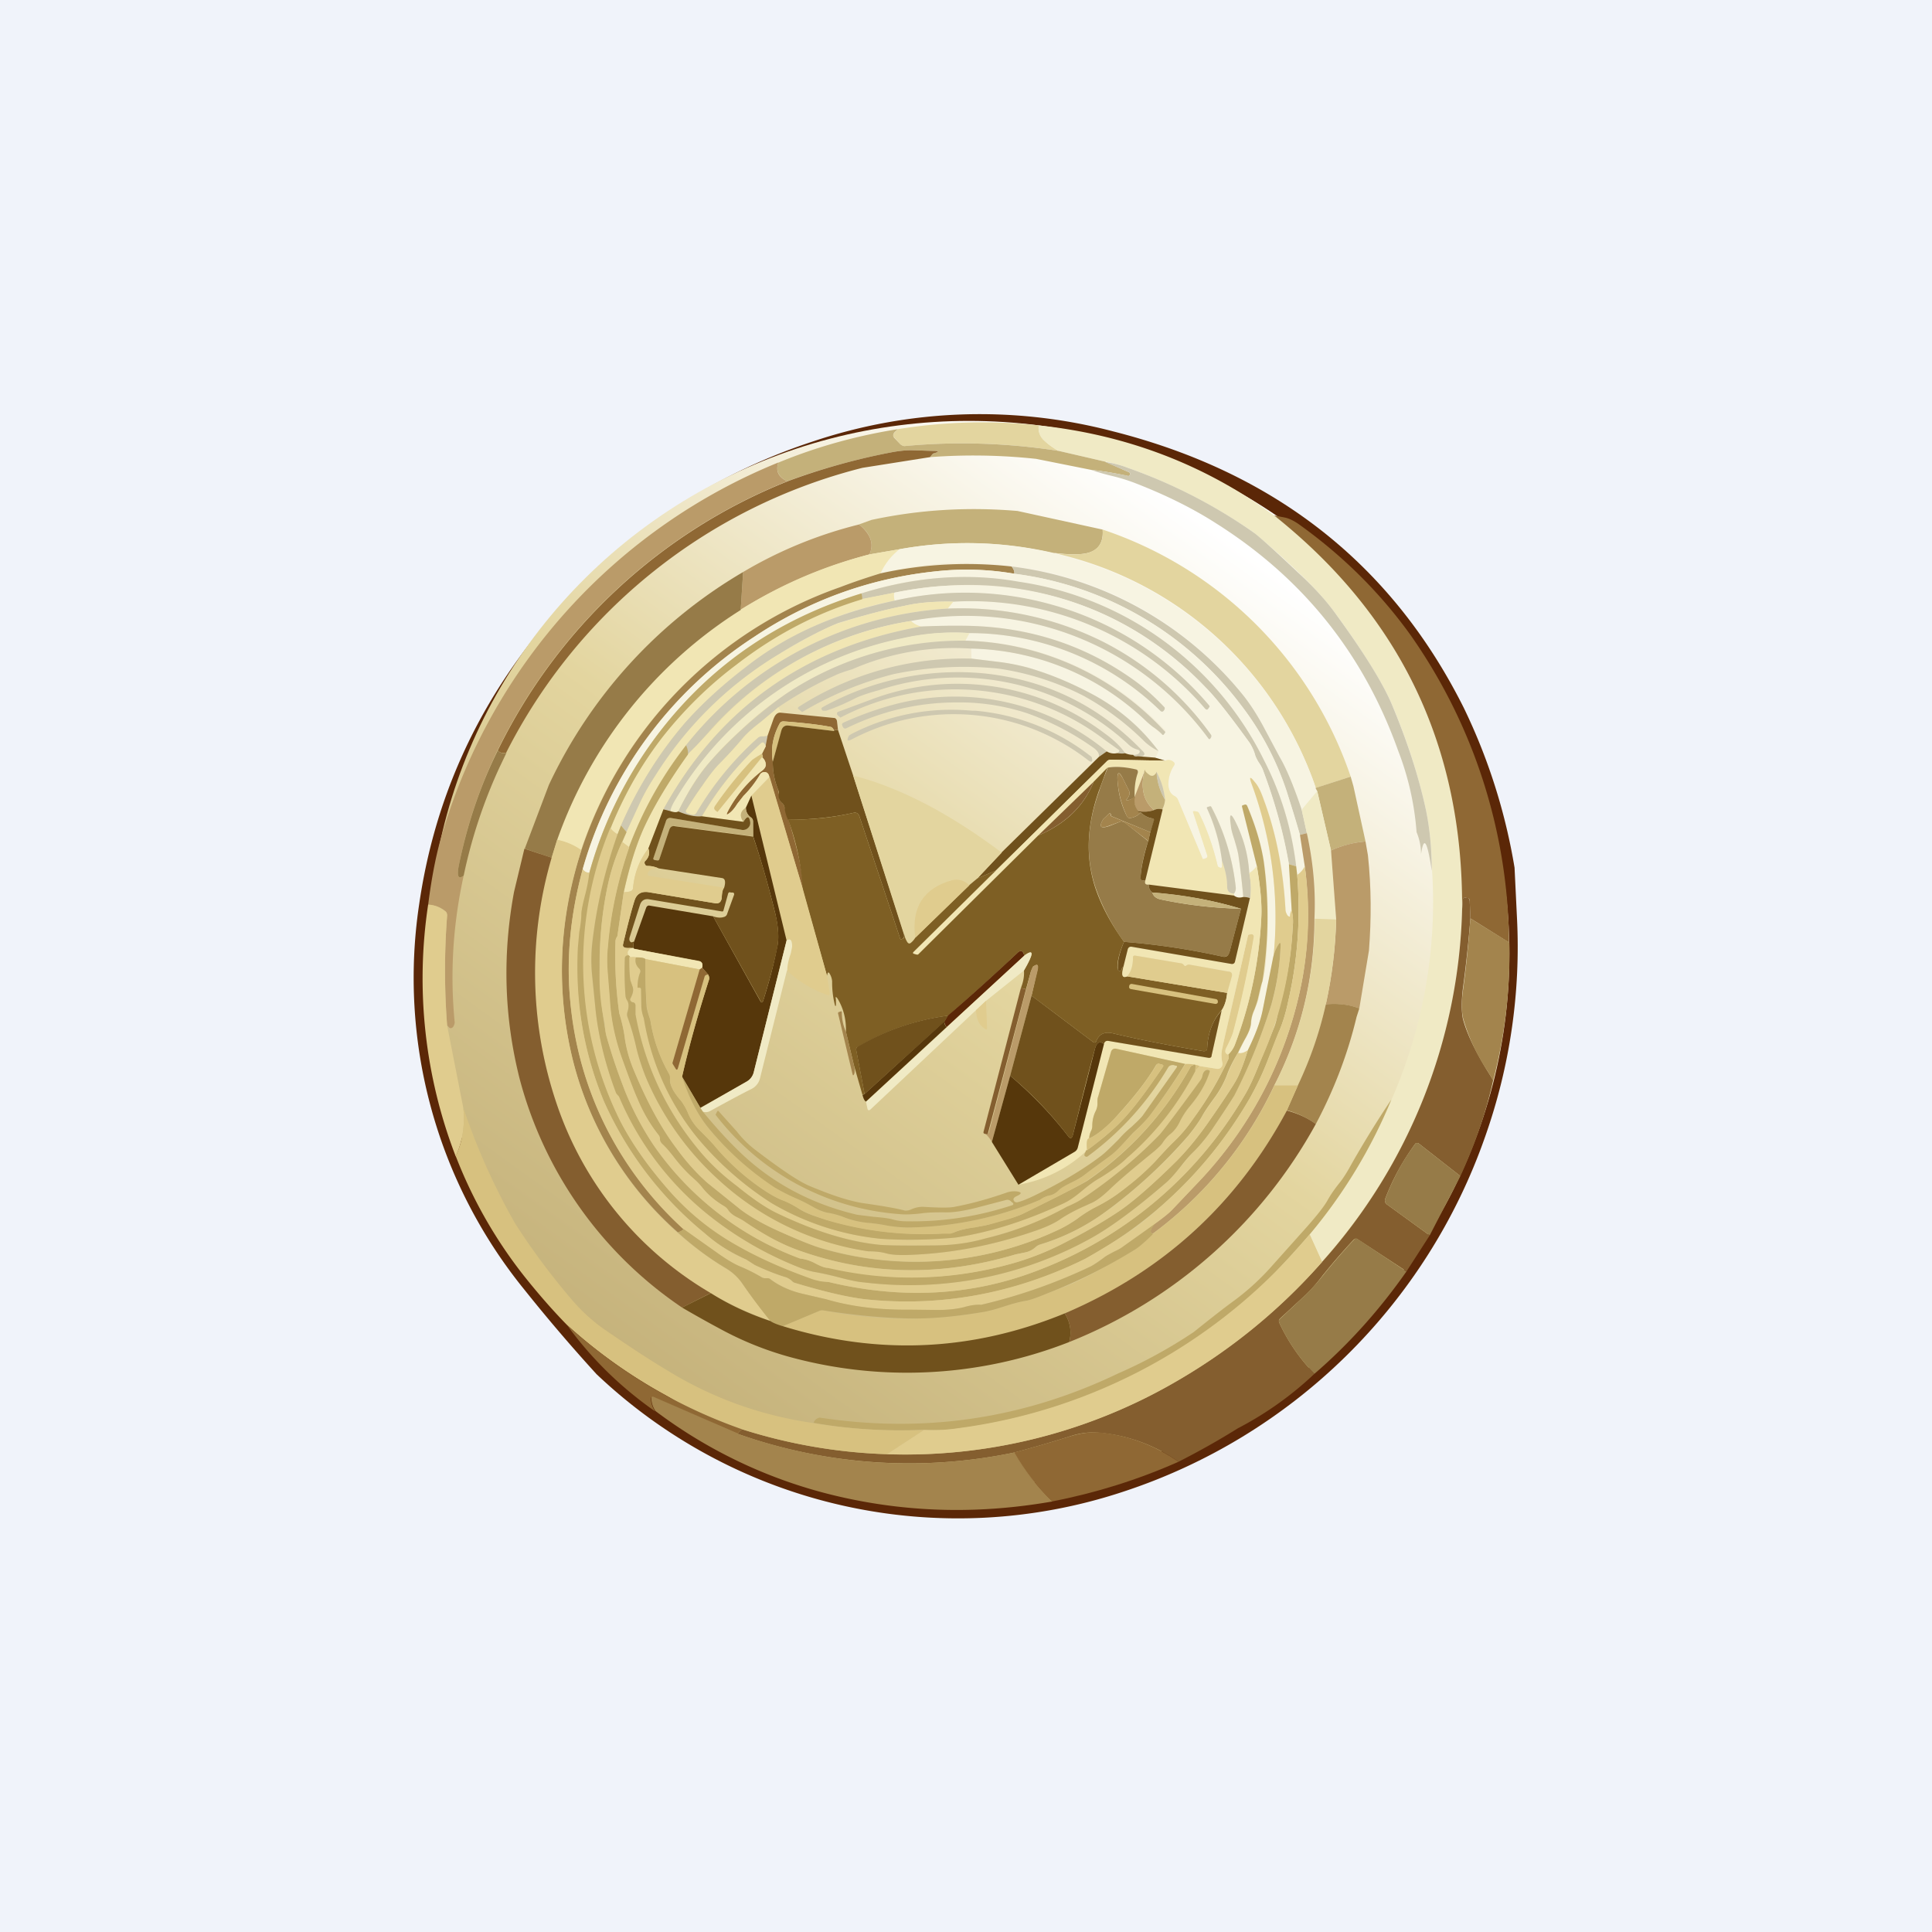 <!-- by TradingView --><svg width="56" height="56" viewBox="0 0 56 56" xmlns="http://www.w3.org/2000/svg"><path fill="#F0F3FA" d="M0 0h56v56H0z"/><path d="m43.9 25.15.07 1.45a16.5 16.5 0 0 1-.92 6.34 16.59 16.59 0 0 1-10.5 10.3 15.22 15.22 0 0 1-15.26-3.41c-.73-.8-1.43-1.62-2.1-2.46a14.33 14.33 0 0 1-3.04-11.16c.43-2.96 1.6-5.62 3.55-7.99a16.83 16.83 0 0 1 7.85-5.42 15.19 15.19 0 0 1 8.7-.3c4.71 1.19 8.1 3.86 10.18 8.02a16.96 16.96 0 0 1 1.47 4.63Z" fill="#5B2707"/><ellipse cx="28.08" cy="27.64" rx="15.67" ry="15.44" fill="url(#a)"/><path d="M30.11 12.33c-.02.15.02.28.13.4a1.8 1.8 0 0 0 .45.34c-1.49-.23-2.98-.28-4.47-.14-.04 0-.08-.02-.12-.05l-.18-.2c-.04-.03-.04-.08 0-.13l.1-.11c1.37-.22 2.73-.26 4.1-.11Z" fill="#E3D59F"/><path d="M30.11 12.33c2.54.27 4.82 1.14 6.82 2.61a13.78 13.78 0 0 1 5.45 11.42 15.9 15.9 0 0 1-4.06 10.21l-.36-.79a14.92 14.92 0 0 0 2.37-3.9 14.2 14.2 0 0 0 1.18-6.64c-.01-.65-.07-1.22-.17-1.72-.2-.95-.53-2-1-3.11-.26-.6-.79-1.47-1.59-2.57-.3-.41-.67-.83-1.11-1.24a22.51 22.51 0 0 0-1.31-1.17 15.56 15.56 0 0 0-3.64-1.87 3.85 3.85 0 0 0-.66-.18l-1.34-.31a1.8 1.8 0 0 1-.46-.33.48.48 0 0 1-.12-.41Z" fill="#F0EAC5"/><path d="m26.02 12.44-.1.1c-.04.06-.04.1 0 .15l.18.19c.04.03.08.05.12.05 1.49-.14 2.98-.09 4.47.14l1.34.31.7.31c.03.02.04.04.02.07-.01.03-.03.04-.05.04-.35-.08-.7-.14-1.07-.18l-1.6-.32a17.03 17.03 0 0 0-3.07-.05c.05-.07.09-.1.11-.11.16-.05.15-.07 0-.07l-.65-.02c-.17 0-.38.02-.63.07-1.01.2-2 .47-2.97.83-.25-.12-.34-.3-.26-.54 1.11-.46 2.27-.78 3.46-.97Z" fill="#C4B17A"/><path d="m26.96 13.25-1.96.31a15.94 15.94 0 0 0-10.33 8.26c-.1.02-.19 0-.24-.07a15.91 15.91 0 0 1 8.4-7.8 18.9 18.9 0 0 1 2.96-.83c.25-.05.46-.07.63-.07l.64.02c.16 0 .17.02.01.07-.02 0-.06.04-.11.11Z" fill="#8F6834"/><path d="M41.5 25.24c-.13-.87-.23-1.03-.31-.48 0-.23-.05-.45-.13-.64a8.18 8.18 0 0 0-.53-2.35c-1-2.81-2.76-5.01-5.28-6.6-.7-.45-1.5-.84-2.38-1.18a5.35 5.35 0 0 0-.62-.19 6.18 6.18 0 0 1-.62-.18c.37.04.72.1 1.07.17.02 0 .04 0 .05-.03.02-.03.01-.05-.02-.07l-.7-.3c.23.03.45.09.66.17 1.3.46 2.51 1.08 3.64 1.87.13.09.57.48 1.3 1.17.45.41.83.83 1.12 1.24.8 1.1 1.33 1.96 1.59 2.57.47 1.12.8 2.16 1 3.11.1.5.16 1.07.16 1.72Z" fill="#CEC8B0"/><path d="M22.56 13.41c-.08.24 0 .42.26.54a15.91 15.91 0 0 0-8.4 7.8 13.85 13.85 0 0 0-1.12 3.33c-.06.32-.02.42.14.3-.31 1.41-.4 2.83-.26 4.26-.02.12-.07.17-.13.16-.02 0-.05-.04-.09-.08a20.86 20.86 0 0 1 0-3.18c0-.05-.01-.1-.05-.13a.8.8 0 0 0-.5-.18c.11-.88.26-1.6.44-2.17a16.72 16.72 0 0 1 9.7-10.65Z" fill="#BA9B69"/><path d="m29.49 14.81 2.47.54c.03.37-.12.6-.44.68-.2.05-.5.05-.93 0h-.08a10.92 10.92 0 0 0-4.44-.11l-.87.15c.14-.3.04-.6-.3-.87l.36-.13c1.4-.3 2.8-.38 4.23-.26Z" fill="#C4B17A"/><path d="m43.74 27.32-1.12-.7-.02-.51c0-.05-.03-.08-.07-.08l-.05-.01c-.05 0-.08.01-.08.06l-.02.28c.03-4.7-1.78-8.5-5.45-11.42l.35.07c.11.03.23.09.36.18 1.26.9 2.34 1.96 3.24 3.21a15.68 15.68 0 0 1 2.86 8.92Z" fill="#8F6834"/><path d="M24.9 15.2c.34.28.44.57.3.87-1.33.35-2.57.89-3.73 1.6l.07-1.09a12.44 12.44 0 0 1 3.37-1.38Z" fill="#BA9B69"/><path d="m39.15 22.51-1.01.33a10.4 10.4 0 0 0-7.55-6.8c.43.04.74.04.93-.01.32-.09.47-.31.44-.68a11.41 11.41 0 0 1 7.19 7.16Z" fill="#E3D59F"/><path d="m30.5 16.02.76.22a10.4 10.4 0 0 1 6.88 6.6l.04.1-.45.53-.01-.03a9.99 9.99 0 0 0-.63-1.5c0-.03-.17-.32-.48-.9-.2-.35-.38-.64-.57-.88a10.23 10.23 0 0 0-10.52-3.54c.13-.28.31-.51.55-.7 1.5-.27 2.97-.23 4.44.1Z" fill="#F7F4E2"/><path d="M26.07 15.92c-.24.19-.42.42-.55.7-.4.12-.78.25-1.18.4a12.13 12.13 0 0 0-7.5 7.63 1.74 1.74 0 0 0-.69-.3 12.98 12.98 0 0 1 9.05-8.28l.87-.15Z" fill="#F1E6B4"/><path d="M29.32 16.42c.06.07.09.14.08.21a8.12 8.12 0 0 0-2.27-.07c-1.92.2-3.68.84-5.27 1.9a11.9 11.9 0 0 0-4.97 6.73c-.36 1.33-.48 2.6-.36 3.83.25 2.6 1.35 4.8 3.28 6.6-.02.04-.07.07-.16.1a9.89 9.89 0 0 1-3.04-4.97c-.5-2-.42-4.03.24-6.1a12.13 12.13 0 0 1 7.5-7.63c.39-.15.78-.28 1.17-.4a11.7 11.7 0 0 1 3.8-.2Z" fill="#A3844D"/><path d="m37.73 23.47.15.68-.2.05-.38-1.26c-.3-.9-.74-1.73-1.32-2.49a9.78 9.78 0 0 0-6.58-3.82.27.27 0 0 0-.08-.21 10.23 10.23 0 0 1 6.72 3.74c.19.24.38.53.57.88l.48.9c.19.32.4.82.63 1.5v.03Z" fill="#CEC8B0"/><path d="M29.4 16.63a9.78 9.78 0 0 1 6.58 3.82 8.23 8.23 0 0 1 1.31 2.49c.14.41.27.83.39 1.26l.14.91a.65.65 0 0 1-.22.25l-.03-.25a8.74 8.74 0 0 0-.93-3.07 9.44 9.44 0 0 0-7.12-5.18 9.57 9.57 0 0 0-4.55.34c-2.06.63-3.78 1.7-5.19 3.23a11.9 11.9 0 0 0-2.7 4.87.22.22 0 0 1-.19-.11 11.9 11.9 0 0 1 4.97-6.73 11.6 11.6 0 0 1 5.27-1.9 8.12 8.12 0 0 1 2.27.07Z" fill="#F7F4E2"/><path d="m21.54 16.58-.07 1.1a12.98 12.98 0 0 0-5.32 6.66l-.16.52-.78-.26.7-1.85a14.08 14.08 0 0 1 5.63-6.17Z" fill="#967B48"/><path d="m37.57 25.11-.21-.06c-.17-.94-.42-1.85-.76-2.75a1.26 1.26 0 0 0-.11-.2.96.96 0 0 1-.12-.23c-.04-.14-.09-.25-.15-.34-.55-.76-.97-1.3-1.27-1.6a9.41 9.41 0 0 0-7.55-2.95c-.5.03-1 .1-1.48.2l-.93.19-.02-.17c1.57-.49 3.09-.6 4.55-.34a9.44 9.44 0 0 1 7.12 5.18c.5.97.8 2 .93 3.07Z" fill="#CEC8B0"/><path d="m37.36 25.05.08 1.33a.36.36 0 0 0-.05.18c0 .01 0 .02-.01.01a.13.13 0 0 1-.07-.05.31.31 0 0 1-.05-.16 10.9 10.9 0 0 0-.62-3.19 1.87 1.87 0 0 0-.26-.5c-.14-.17-.17-.16-.1.03.6 1.74.82 3.42.63 5.06l-.3 1.51c-.06.3-.21.7-.44 1.17-.11.08-.2.1-.28.08.07-.14.14-.3.22-.43.1-.18.15-.33.16-.46.01-.12.04-.24.1-.37.05-.13.1-.25.12-.35l.1-.46c.04-.11.07-.27.09-.47.11-1.08.1-2.08-.04-3a6.77 6.77 0 0 0-.48-1.62c-.02-.04-.05-.05-.1-.03l-.03.01-.02.04.42 1.72a.7.7 0 0 1-.22.2 3.77 3.77 0 0 0-.37-1.42c-.17-.34-.22-.33-.17.06.02.08.05.22.11.4.07.21.1.37.12.48.06.4.1.79.13 1.18a.27.27 0 0 1-.26-.04v-.06c.04-.06.06-.11.05-.17a6.62 6.62 0 0 0-.7-2.34c-.02-.02-.03-.03-.05-.02l-.06.02c-.03 0-.04.02-.02.05.22.49.36 1 .43 1.51v.14c0 .06-.02.08-.08.05a.09.09 0 0 1-.05-.06 7.15 7.15 0 0 0-.53-1.5.1.1 0 0 0-.08-.06h-.06c-.04-.01-.05 0-.04.03l.41 1.23c.02.05 0 .09-.06.1l-.05.02h-.02l-.72-1.72a.2.2 0 0 0-.1-.1c-.13-.08-.19-.22-.17-.43a.99.99 0 0 1 .16-.46c.03-.04.02-.08-.02-.11a.22.22 0 0 0-.24-.03l-.3-.09c.05-.04.08-.1.11-.2a5.78 5.78 0 0 0-1.83-1.59 9.57 9.57 0 0 0-1.95-.82c-.24-.07-.51-.12-.82-.16l-.82-.1-.01-.3c1.99.08 3.68.79 5.09 2.13l.18.15.26.22c.02.02.04.02.06 0l.04-.07v-.05a8.13 8.13 0 0 0-5.8-2.6l.12-.22a7.94 7.94 0 0 1 5.55 2.26c.03.03.06.02.09-.02l.02-.04v-.05c-.28-.3-.57-.56-.9-.8-1.41-1-3-1.52-4.79-1.56-.46 0-.92 0-1.37.02a.57.57 0 0 1-.3-.17 8.72 8.72 0 0 1 8.63 3.42c.02.02.03.02.05 0l.03-.05c.02-.02.02-.03 0-.05a8.63 8.63 0 0 0-3.16-2.72 9.2 9.2 0 0 0-4.48-.95l.16-.2a8.96 8.96 0 0 1 7.3 3.1c.04.04.07.04.1 0l.03-.04v-.05a9.2 9.2 0 0 0-4.63-2.93 9.23 9.23 0 0 0-4.5-.11.47.47 0 0 1-.01-.23c.49-.1.98-.17 1.48-.2 3-.14 5.51.84 7.55 2.95.3.3.72.84 1.27 1.6.06.1.12.2.16.34.01.06.05.13.1.23.06.08.1.15.12.2.34.9.6 1.81.76 2.75Z" fill="#F7F4E2"/><path d="M25.92 17.18c-.02.06-.01.13.01.23a10.38 10.38 0 0 0-4.34 1.94 13.4 13.4 0 0 0-1.74 1.61c-.73.84-1.34 1.83-1.85 2.97l-.1.25a.6.6 0 0 1-.21-.18c.49-1.12.99-2 1.5-2.64.64-.78 1.35-1.48 2.15-2.1 1.1-.85 2.32-1.48 3.65-1.9l.93-.18Z" fill="#F1E6B4"/><path d="M27.63 17.44c-.51-.01-.98.02-1.41.12-.56.11-1.2.28-1.93.5a12.13 12.13 0 0 0-4.47 3.3c-.15.17-.42.55-.83 1.14a5.5 5.5 0 0 0-.45.8l-.38.82-.16-.19a11.78 11.78 0 0 1 1.85-2.97c.43-.49 1-1.03 1.74-1.6 1.16-.93 2.6-1.58 4.34-1.95a9.23 9.23 0 0 1 4.5.1 9.2 9.2 0 0 1 4.62 2.94c.01.02.02.03 0 .05l-.02.03c-.03.05-.06.05-.1.01a8.96 8.96 0 0 0-7.3-3.1Z" fill="#CEC8B0"/><path d="M24.97 17.2c.02.09.03.14.02.17-1.33.4-2.54 1.04-3.65 1.9-.8.6-1.51 1.3-2.14 2.1a10.93 10.93 0 0 0-2.25 7.37A10.22 10.22 0 0 0 18 32.52c.32.63.77 1.27 1.35 1.93.52.6 1.12 1.1 1.78 1.5a12.89 12.89 0 0 0 2.67 1.19l.22.02c2.13.51 4.16.4 6.07-.34a11.75 11.75 0 0 0 5.96-5.03c.15-.24.3-.57.47-1l.42-1.03c.03-.08.07-.21.1-.41a10.51 10.51 0 0 0 .43-2.5c.02-.16 0-.31-.03-.47l-.08-1.33.21.06.03.25c.1 1.23.02 2.45-.26 3.66-.07.34-.16.62-.25.84l-.32.81a8.5 8.5 0 0 1-.56 1.19 12.24 12.24 0 0 1-4.76 4.63 11.43 11.43 0 0 1-6.37 1.17c-.51-.06-1.2-.22-2.05-.48a.35.35 0 0 1-.11-.08.34.34 0 0 0-.12-.07c-.31-.1-.62-.22-.92-.36l-.25-.16-.3-.15a4.4 4.4 0 0 1-.9-.61 10.4 10.4 0 0 1-2.93-3.84 10.23 10.23 0 0 1-.42-6.6 11.9 11.9 0 0 1 2.7-4.88c1.4-1.53 3.14-2.6 5.19-3.23Z" fill="#BFA968"/><path d="m27.63 17.44-.16.2a10.5 10.5 0 0 0-9.23 6.92l-.2-.15.12-.3.38-.82c.13-.28.28-.54.45-.8a10.75 10.75 0 0 1 3.41-3.42c.98-.58 1.6-.91 1.9-1 .72-.23 1.36-.4 1.92-.51.43-.1.9-.13 1.41-.12Z" fill="#F1E6B4"/><path d="M27.47 17.64a9.2 9.2 0 0 1 4.48.95 8.63 8.63 0 0 1 3.16 2.72v.05l-.03.05c-.02.02-.03.02-.05 0A8.72 8.72 0 0 0 26.4 18a9.87 9.87 0 0 0-5.8 3.15 10.75 10.75 0 0 1-.67.72.53.53 0 0 0-.05-.26 10.5 10.5 0 0 1 7.58-3.97Z" fill="#CEC8B0"/><path d="M26.4 18c.08.07.18.13.3.16-3.37.6-5.86 2.37-7.47 5.3l-.43 1.13c-.26.32-.4.7-.45 1.14 0 .05-.03.09-.08.1a.48.48 0 0 1-.19.03c.17-.77.37-1.4.6-1.9.29-.62.7-1.32 1.26-2.1l.25-.25.43-.46A9.87 9.87 0 0 1 26.41 18Z" fill="#F1E6B4"/><path d="M28.1 18.35a6.7 6.7 0 0 0-1.95.16 9.91 9.91 0 0 0-6.72 5l-.2-.05c1.61-2.93 4.1-4.7 7.47-5.3.45-.02.9-.03 1.37-.02 1.78.04 3.38.56 4.79 1.57.32.23.62.5.9.8v.04l-.02.04c-.03.04-.06.05-.1.02a7.94 7.94 0 0 0-5.54-2.26Z" fill="#CEC8B0"/><path d="m28.1 18.35-.12.22a9.24 9.24 0 0 0-6.32 2.42c-.41.38-.75.7-1 1-.38.4-.7.92-1 1.53-.04.03-.12.03-.23 0 .01-.1.07-.22.17-.38a9.92 9.92 0 0 1 6.55-4.64 6.7 6.7 0 0 1 1.95-.15Z" fill="#F0EAC5"/><path d="M27.98 18.57a8.13 8.13 0 0 1 5.8 2.65l-.04.06c-.02.03-.04.03-.06 0a1.65 1.65 0 0 0-.26-.21 2.37 2.37 0 0 1-.18-.15 7.54 7.54 0 0 0-5.1-2.12 7.36 7.36 0 0 0-3.44.6c-.24.07-.4.13-.48.17-.58.26-1.13.57-1.66.93a19 19 0 0 1-.53.44c-.22.17-.39.33-.5.45-.21.26-.44.5-.66.74-.15.15-.32.36-.51.64-.15.2-.3.43-.45.68-.05.06-.03.1.04.13l.1.03c.06.02.1 0 .14-.06a9.1 9.1 0 0 1 1.77-2.16.19.19 0 0 1 .13-.05c.06 0 .1 0 .16-.02l-.06.3a.22.22 0 0 0-.03-.06c-.03-.05-.06-.05-.1-.01a8.95 8.95 0 0 0-1.72 2.11 1.5 1.5 0 0 1-.68-.14c.3-.61.63-1.12 1-1.53a13.2 13.2 0 0 1 2.11-1.87 9.23 9.23 0 0 1 5.21-1.55Z" fill="#CEC8B0"/><path d="m28.16 19.09.82.1c.31.04.58.1.81.16.69.2 1.34.48 1.96.82.73.41 1.34.94 1.83 1.6a1.6 1.6 0 0 1-.43-.3 7.83 7.83 0 0 0-1.74-1.3 7.9 7.9 0 0 0-2.47-.79 9.97 9.97 0 0 0-3.04.16 10.06 10.06 0 0 0-2.65 1.1l-.07-.06c-.07-.04-.07-.07 0-.11a8.85 8.85 0 0 1 4.98-1.38Z" fill="#CEC8B0"/><path d="M32.98 21.92c-.07 0-.12 0-.13-.04.09 0 .14-.02.17-.05.03-.05.02-.08-.04-.1a.61.61 0 0 1-.29-.17 7.29 7.29 0 0 0-7.23-1.55c-.3.08-.52.16-.65.22-.27.14-.56.27-.86.37h-.1a.08.08 0 0 1-.03-.03c-.02-.03-.01-.05.02-.07a8.08 8.08 0 0 1 4.7-.98c1.8.19 3.33.94 4.6 2.27.05.06.04.1-.03.13a.4.4 0 0 1-.13 0Z" fill="#CEC8B0"/><path d="M32.61 21.83a.53.53 0 0 1-.22 0c.06-.05.07-.08.03-.1l-.38-.27a7.16 7.16 0 0 0-7.68-.66l-.07-.06a.07.07 0 0 1-.03-.06c0-.02.01-.04.04-.05l.89-.33a7.06 7.06 0 0 1 6.82.95c.25.18.46.37.6.58Z" fill="#CEC8B0"/><path d="m32.08 21.78-.23.16c.02-.1-.04-.19-.19-.29a7.87 7.87 0 0 0-1.87-.97 6.28 6.28 0 0 0-2.06-.32c-1.11 0-2.18.25-3.2.75-.04.02-.08 0-.1-.04l-.02-.05c-.01-.03 0-.05.03-.07a9.56 9.56 0 0 1 1.51-.54 6.9 6.9 0 0 1 6.13 1.37Z" fill="#CEC8B0"/><path d="m22.56 20.5.1.16c-.12-.01-.2.05-.24.18-.05.16-.1.32-.17.48a.46.46 0 0 1-.16.02c-.05 0-.1.02-.13.05a9.1 9.1 0 0 0-1.77 2.16c-.03.06-.08.08-.15.06l-.09-.03c-.07-.02-.09-.07-.04-.13.15-.25.3-.47.45-.68.19-.28.36-.5.5-.64.24-.24.46-.48.68-.74.1-.12.27-.28.5-.45l.52-.44Z" fill="#F1E6B4"/><path d="M28.21 20.6h.05a6.32 6.32 0 0 1 3.38 1.34c.05.15 0 .18-.12.08a6.35 6.35 0 0 0-6.81-.6c-.15.08-.18.05-.1-.1l.08-.05a6.33 6.33 0 0 1 3.48-.67h.04Z" fill="#CEC8B0"/><path d="m22.65 20.66 1.52.15c.05 0 .08.04.09.09l.03.26c-.1 0-.13 0-.1.03-.04-.07-.07-.11-.11-.12-.37-.07-.82-.12-1.36-.16-.05 0-.1.02-.12.06-.2.37-.26.73-.2 1.1 0 .3.05.56.15.81l.03.15c-.01.1.02.19.09.25a.2.2 0 0 1 .07.12 34.82 34.82 0 0 1 .17.54c.24.8.37 1.43.37 1.86l-.98-3.28c-.02-.1-.07-.15-.15-.14-.05 0-.1.03-.12.07-.13.23-.3.44-.48.62l-.18.23c-.08.13-.16.22-.23.27-.08.06-.1.05-.05-.04.24-.46.57-.85.97-1.17.09-.06.13-.12.14-.18 0-.08-.03-.16-.11-.23.03.03.03 0 0-.1l.1-.22.06-.31.17-.48c.05-.13.12-.2.23-.18Z" fill="#8F6834"/><path d="m24.18 21.19-1.32-.16c-.1-.01-.18.03-.2.14l-.26.9c-.06-.37 0-.73.2-1.1a.11.11 0 0 1 .12-.06c.54.04 1 .09 1.36.16.04.01.07.05.1.12Z" fill="#D7C17F"/><path d="M24.18 21.19c-.02-.02.02-.03.11-.03l.44 1.32 1.46 4.57c.02.07.02.1 0 .13a.1.1 0 0 1-.05.04c-.03.01-.04 0-.05-.02l-1.18-3.54c-.03-.08-.09-.12-.17-.1-.62.14-1.25.2-1.9.2a1.1 1.1 0 0 1-.1-.36.2.2 0 0 0-.07-.12.28.28 0 0 1-.1-.25c.01-.05 0-.1-.02-.15a2.1 2.1 0 0 1-.15-.8l.25-.91c.03-.1.1-.15.2-.14l1.33.16Z" fill="#70511C"/><path d="m22.2 21.63-.12.22a1.1 1.1 0 0 1-.1.06.69.69 0 0 0-.18.12c-.4.42-.75.87-1.08 1.34-.03.05-.02.1.03.13l.04.03h.01l1.29-1.58c.08.07.11.15.1.23 0 .06-.04.12-.13.18-.4.32-.73.7-.97 1.17-.04.09-.03.1.05.04.07-.05.15-.14.23-.27l.18-.23c.18-.18.34-.39.48-.62a.15.15 0 0 1 .12-.07c.08 0 .13.04.15.14l-.52.54-.16.35c-.16.11-.19.25-.07.41l-1.2-.16a8.95 8.95 0 0 1 1.7-2.11c.05-.04.08-.04.11.01.02.02.03.04.03.07Z" fill="#F1E6B4"/><path d="M19.89 21.61c.04.09.06.18.05.26-.55.77-.97 1.47-1.26 2.09-.23.5-.43 1.13-.6 1.9l-.18 1.24c0 .02 0 .04-.02.06a.25.25 0 0 0-.04.13 11.88 11.88 0 0 0 .11 2.08c.08.28.13.5.15.64.04.32.13.66.27 1 .4.95.8 1.7 1.24 2.27.34.46.65.8.9 1.01l.97.78c.27.2.62.4 1.06.6.6.27 1 .43 1.22.5a9.7 9.7 0 0 0 6.93-.53c.15-.07.33-.17.52-.3.22-.17.4-.27.5-.33a4.41 4.41 0 0 0 1-.65c.41-.34.7-.6.85-.78l.42-.45c.22-.2.42-.43.6-.7.4-.53.73-1.1 1.02-1.72a.17.17 0 0 0 0-.14.77.77 0 0 0 .2-.3c.45-1.2.7-2.42.76-3.69.02-.39-.03-.89-.13-1.48L36 23.38c0-.02 0-.03.02-.04l.04-.01c.04-.02.07-.01.09.03.24.57.4 1.1.48 1.61a11.97 11.97 0 0 1-.04 3.48c-.04.1-.07.26-.12.46-.02.1-.06.22-.11.35-.06.13-.09.25-.1.37 0 .13-.06.28-.16.46a7.8 7.8 0 0 0-.22.43c-.12.2-.23.4-.31.62a2.8 2.8 0 0 1-.32.61c-.16.22-.3.41-.4.59-.1.18-.24.37-.4.57a14.62 14.62 0 0 1-2.36 2.18 6.28 6.28 0 0 1-1.94.98.34.34 0 0 0-.14.08.59.59 0 0 1-.29.15l-.29.06c-2.18.65-4.29.6-6.32-.13a7.43 7.43 0 0 1-1.72-.93.75.75 0 0 1-.3-.23.32.32 0 0 0-.1-.1c-.28-.17-.5-.36-.66-.57-.08-.1-.17-.2-.28-.28-.12-.1-.29-.28-.48-.53-.16-.2-.29-.34-.38-.43a.22.22 0 0 1-.07-.14c0-.06-.02-.1-.03-.12a4.18 4.18 0 0 1-.62-1.05c-.1-.24-.25-.62-.43-1.12a6.11 6.11 0 0 1-.37-1.75l-.06-.75a4.1 4.1 0 0 1 0-.76c.08-.99.3-1.96.62-2.91.39-1.04.93-2.02 1.65-2.95Z" fill="#BFA968"/><path d="M14.43 21.75c.05.07.14.1.25.07l-.2.42a14.69 14.69 0 0 0-1.04 3.14c-.16.12-.2.02-.14-.3.24-1.17.61-2.28 1.13-3.33Z" fill="#967B48"/><path d="M32.08 21.78a.4.4 0 0 0 .3.05c.09.01.16.02.23 0 .09.04.17.05.24.05.01.04.06.05.13.04l.5.04.3.09-1.57-.03c-.05 0-.1.01-.13.05l-3.21 3.16-.54.23.7-.75 2.82-2.77.23-.16Z" fill="#70511C"/><path d="M22.08 21.85c.04.1.04.13 0 .1l-1.28 1.58h-.01l-.04-.03c-.05-.04-.06-.08-.03-.13.32-.47.68-.92 1.08-1.34l.18-.12.1-.06Z" fill="#D7C17F"/><path d="m29.04 24.71-.71.75-.24.2c-.15-.14-.31-.2-.49-.15-.83.23-1.2.79-1.07 1.67a.45.45 0 0 1-.12.15c-.05.03-.08.02-.11-.02a.85.85 0 0 1-.1-.26l-1.47-4.57c1.33.34 2.77 1.08 4.3 2.23Z" fill="#E3D59F"/><path d="M33.77 22.05a.22.22 0 0 1 .24.03c.04.03.05.07.02.11a.98.98 0 0 0-.16.46c-.02.21.04.35.17.42a.2.2 0 0 1 .1.1l.72 1.72c0 .01.01.02.02.01l.05-.01c.06-.02.08-.06.06-.1l-.4-1.23c-.02-.04 0-.05.03-.05l.06.01a.1.1 0 0 1 .08.06c.23.46.4.96.53 1.5 0 .03.02.05.05.06.06.03.09.01.08-.05v-.14c.1.24.15.5.15.75 0 .13.07.2.2.2v.06l-2.47-.32c-.09.01-.13-.04-.1-.13l.5-2.05a.7.7 0 0 0 .07-.28 2.33 2.33 0 0 0-.25-.81c-.05.11-.11.14-.2.1a.39.39 0 0 1-.14-.15l-.29.77c-.01-.23.01-.46.09-.7.01-.05 0-.08-.06-.09-.3-.07-.58-.09-.81-.05l-.4.41-1.62 1.56-3.48 3.44a.04.04 0 0 1-.04.01l-.07-.02c-.04-.01-.05-.03-.02-.06l2.39-2.36 3.21-3.16a.17.17 0 0 1 .13-.05l1.56.03Z" fill="#F1E6B4"/><path d="M32.9 23.1a.53.53 0 0 1-.19.09c-.07.02-.08 0-.03-.05.06-.08.08-.16.04-.23l-.18-.36c-.1-.2-.16-.18-.15.04.02.37.1.72.27 1.06.02.05.06.07.11.06.12-.02.21-.07.3-.16.1.1.21.15.32.17.06 0 .07.03.06.08l-.11.32-1.14-.47v-.05c-.02-.03-.03-.03-.05-.02l-.17.16c-.14.23-.08.29.18.2l.3-.12c.05-.02.1 0 .14.02l.68.54c-.13.4-.2.74-.22 1.04 0 .09.04.12.14.09-.03.1 0 .14.1.13-.01.08.02.16.1.23.03.1.1.17.24.2.75.16 1.52.25 2.33.27l-.33 1.25c-.03.12-.12.17-.24.13a20.49 20.49 0 0 0-2.82-.42 6.06 6.06 0 0 1-.82-1.56c-.3-.88-.26-1.82.1-2.81.06-.2.15-.42.25-.68.23-.04.5-.02.81.05.05.01.07.04.06.1-.08.23-.1.46-.09.7Z" fill="#967B48"/><path d="m32.1 22.25-.25.68c-.35.99-.39 1.93-.1 2.81.17.5.44 1.02.83 1.56-.13.3-.2.56-.19.77l.01.04c.02.02.03.03.05.03.03 0 .05 0 .06-.04.01-.05.03-.07.05-.07-.06.24-.03.33.11.27l2.9.48c-.02.2-.07.37-.16.5-.25.28-.4.65-.42 1.11 0 .06-.04.09-.1.08-.96-.16-1.84-.33-2.64-.52-.23-.05-.39.02-.47.22-.02.06-.06.06-.1.03l-1.78-1.34.17-.75c.04-.15 0-.18-.13-.09l-.06.14-.14.51-.15-.03c.08-.2.1-.36.09-.51.29-.5.3-.64 0-.43 0-.07-.03-.12-.07-.13-.03-.01-.07 0-.12.05-.66.63-1.33 1.23-2.01 1.82a6.9 6.9 0 0 0-2.61.9c-.05.02-.06.06-.05.1l.24 1.27c-.01 0-.03 0-.06.03l-.25-.87-.23-.96c.01-.36-.07-.68-.24-.96-.05-.07-.07-.07-.05.02v.16c0 .04-.02.04-.03 0a2.63 2.63 0 0 1-.08-.68.5.5 0 0 0-.08-.24c-.02-.03-.04-.03-.05 0l-.02.07-.7-2.48a6.89 6.89 0 0 0-.43-2.05c.65.02 1.28-.05 1.9-.19.08-.02.14.02.17.1l1.18 3.54c0 .02.02.03.05.02a.1.1 0 0 0 .06-.04v-.13c.02.1.05.18.1.26.03.04.06.05.1.02.06-.05.1-.1.13-.15l1.56-1.52.24-.2.54-.23-2.39 2.36c-.03.03-.02.05.02.06l.07.02h.04l3.48-3.45c.8-.34 1.33-.86 1.61-1.56l.4-.41Z" fill="#7E5F24"/><path d="M33.18 22.32c-.13.51-.04.9.27 1.16a.85.85 0 0 1-.46.03.46.46 0 0 1-.1-.42l.3-.77Z" fill="#BA9B69"/><path d="M33.18 22.32c.03.06.08.1.15.15.08.04.14.01.2-.1.01.3.1.57.24.81a.7.7 0 0 1-.08.28.33.33 0 0 0-.24.02c-.31-.26-.4-.65-.27-1.16Z" fill="#C4B17A"/><path d="M33.77 23.18a1.7 1.7 0 0 1-.25-.81c.14.25.22.53.25.81Z" fill="#CEC8B0"/><path d="M32.9 23.1c-.04.15 0 .29.09.4 0 .04.03.05.08.05a.54.54 0 0 1-.3.16c-.05.01-.09 0-.11-.06-.16-.34-.25-.7-.27-1.06 0-.22.04-.23.15-.04l.18.36c.04.07.02.15-.04.23-.05.05-.04.07.03.05a.54.54 0 0 0 .18-.1Z" fill="#A3844D"/><path d="m23.28 25.8.69 2.48.08.5c0 .06-.02.08-.07.06a3.27 3.27 0 0 1-1.17-.71c.02-.16.05-.32.1-.49a.76.76 0 0 0 .05-.2c0-.2-.05-.25-.16-.18l-1.01-4.2.52-.54.97 3.28Z" fill="#E0CC8E"/><path d="M37.44 26.38c.04.16.05.31.03.47a10.5 10.5 0 0 1-.95 3.94c-.17.43-.32.76-.47 1a11.75 11.75 0 0 1-5.96 5.03c-1.91.74-3.94.85-6.07.34l-.22-.02c-.1-.02-.2-.04-.3-.08-.9-.32-1.69-.68-2.38-1.1-.66-.4-1.25-.9-1.77-1.5-.58-.67-1.03-1.31-1.36-1.94a10.22 10.22 0 0 1-.3-8.52.6.6 0 0 0 .21.18c-.36 1.02-.6 2.07-.74 3.14a4.5 4.5 0 0 0 0 1.01l.11 1a9.49 9.49 0 0 0 .62 2.4l.05.05.06.08a8.73 8.73 0 0 0 2.43 3.27c.79.65 1.7 1.19 2.72 1.6.19.08.36.13.53.15l.62.14c.34.09.58.14.74.15 2.37.27 4.58-.17 6.62-1.3.55-.3 1.26-.83 2.13-1.57.12-.1.27-.28.45-.5l.33-.39c.2-.18.38-.4.56-.67.38-.56.6-.89.65-1 .45-.87.8-1.75 1.07-2.62.15-.5.24-1.07.27-1.73 0-.07-.02-.08-.06-.02a.98.98 0 0 0-.15.39 11.2 11.2 0 0 0-.64-5.06c-.07-.2-.03-.2.11-.02.09.1.17.27.25.5.35.93.56 2 .63 3.18 0 .06.02.1.05.16.02.03.04.04.06.05h.02c0-.08.02-.14.05-.19Z" fill="#E0CC8E"/><path d="m39.15 22.51.08.28.35 1.6a3.2 3.2 0 0 0-1 .26l-.4-1.72-.05-.09 1.02-.33Z" fill="#C4B17A"/><path d="m30.09 24.22 1.61-1.56c-.28.7-.82 1.22-1.61 1.56Z" fill="#845E2F"/><path d="m38.58 24.65.15 2-.62-.02a9.25 9.25 0 0 0-.23-2.48l-.15-.68.45-.54.4 1.72Z" fill="#F0EAC5"/><path d="m22.8 27.26-.95 3.81a.43.43 0 0 1-.2.28l-1.35.76-.53-.9c.2-.9.47-1.84.78-2.81.01-.05 0-.1-.02-.15l-.18-.2c.03-.11 0-.18-.1-.2l-1.88-.35c-.02-.1-.01-.17.01-.21l.35-.98c.02-.05.06-.07.1-.06l1.84.31 1.37 2.46c.03.05.06.05.08-.01.16-.5.3-1.02.4-1.53.07-.27.04-.6-.05-1.01-.19-.77-.4-1.51-.64-2.23v-.43c0-.05-.03-.1-.07-.12a.33.33 0 0 1-.14-.28l.16-.35 1.02 4.2Z" fill="#56370B"/><path d="m33.7 23.46-.5 2.05c-.1.03-.15 0-.14-.09.02-.3.1-.65.22-1.04l.06-.26.1-.32c.02-.05 0-.08-.05-.08a.6.6 0 0 1-.32-.17c-.06 0-.08-.01-.09-.04.17.03.33.02.47-.03a.33.33 0 0 1 .24-.02Z" fill="#70511C"/><path d="M35.77 25.9c-.13 0-.2-.07-.2-.2 0-.26-.06-.5-.15-.75a5.06 5.06 0 0 0-.43-1.51c-.02-.03 0-.05.02-.05l.06-.02c.02 0 .03 0 .04.02.39.74.62 1.52.71 2.34 0 .06-.01.11-.05.17Z" fill="#CEC8B0"/><path d="M21.62 23.4c0 .13.05.22.14.29.04.03.06.07.06.12l.01.43-2.26-.3c-.08 0-.14.03-.17.11l-.29.86c0 .03-.03.04-.06.03h-.07c-.04-.01-.05-.04-.04-.07l.36-1.07c.03-.07.08-.1.15-.09l2.03.34c.08.02.14 0 .2-.06a.2.2 0 0 0 .06-.19c-.03-.15-.1-.15-.19.02-.12-.16-.1-.3.07-.41Z" fill="#C4B17A"/><path d="M19.43 23.51c.11.04.19.04.23.01.26.11.5.16.68.14l1.21.16c.1-.17.16-.17.19-.02a.2.2 0 0 1-.06.2.21.21 0 0 1-.2.05l-2.03-.34c-.07-.01-.13.02-.15.1l-.36 1.06c-.01.03 0 .05.04.06l.07.01c.03 0 .05 0 .06-.03l.29-.86c.03-.08.08-.12.17-.1l2.26.3c.24.7.45 1.45.64 2.22.1.4.11.75.06 1-.11.52-.25 1.03-.41 1.54-.02.06-.05.06-.08 0l-1.37-2.45c.11.04.22.05.31.02a.13.13 0 0 0 .1-.1l.2-.55c0-.03 0-.05-.04-.06h-.06c-.04-.02-.07 0-.08.05l-.13.47c0 .02-.02.03-.04.03l-2.1-.35c-.14-.03-.24.03-.28.16l-.3.94c-.02.07 0 .12.04.14.01.01.04 0 .09-.02-.02.04-.03.1-.01.21.02-.02 0-.03-.08-.02-.18.01-.25-.02-.23-.11.14-.6.25-1.01.33-1.26.06-.2.2-.28.4-.25l1.93.32c.12.02.18-.03.2-.15 0-.16.03-.26.07-.3.05-.17.03-.27-.07-.28l-1.83-.28a.73.73 0 0 0-.32-.07c-.04 0-.06-.02-.08-.05a.07.07 0 0 1 .02-.1c.1-.1.13-.22.08-.35l.44-1.14.2.05Z" fill="#70511C"/><path d="m33.34 24.12-.05.26-.7-.54a.14.14 0 0 0-.13-.02l-.3.11c-.26.1-.32.04-.18-.19l.17-.16c.02-.01.03 0 .04.02v.05l1.15.47Z" fill="#A3844D"/><path d="M36.21 25.3c.05.26.06.5.03.73a.56.56 0 0 0-.2-.03c-.04-.4-.08-.79-.14-1.18-.01-.11-.06-.27-.12-.48-.06-.18-.1-.32-.1-.4-.06-.39 0-.4.16-.06.21.44.34.91.37 1.43Z" fill="#CEC8B0"/><path d="m18.16 24.12-.13.29c-.2.44-.35.9-.44 1.38a11.05 11.05 0 0 0-.02 4.21c.17.59.35 1.14.56 1.66.23.55.51 1.08.84 1.57a8.93 8.93 0 0 0 4.23 3.25c.16.02.29.06.4.12.16.09.3.14.39.15.22.02.46.05.7.1.34.07.57.1.7.12 1.3.13 2.58.02 3.85-.32a8.26 8.26 0 0 0 1.7-.67 14.7 14.7 0 0 0 1.57-.92c.42-.3.96-.78 1.6-1.42.32-.32.62-.69.9-1.09.42-.6.68-1 .78-1.17.13-.21.25-.52.38-.94.23-.47.37-.86.43-1.17l.3-1.51c.04-.17.1-.3.16-.39.04-.06.06-.05.06.02a7.31 7.31 0 0 1-.27 1.73c-.27.87-.62 1.75-1.07 2.63-.06.1-.27.43-.65.99-.18.26-.37.49-.56.67-.08.08-.19.2-.33.38-.18.23-.33.4-.45.5-.87.75-1.58 1.27-2.13 1.58a10.85 10.85 0 0 1-6.62 1.3c-.16-.01-.4-.06-.74-.15a7.47 7.47 0 0 0-.62-.14 2.51 2.51 0 0 1-.53-.15 10.14 10.14 0 0 1-2.72-1.6 8.73 8.73 0 0 1-2.49-3.35 4.27 4.27 0 0 1-.08-.09c-.31-.82-.5-1.6-.59-2.35l-.1-1.01a4.5 4.5 0 0 1 0-1.01c.12-1.07.37-2.12.73-3.14l.1-.25.16.19Z" fill="#BFA968"/><path d="M37.88 24.15c.18.82.26 1.64.22 2.48 0 1.7-.39 3.31-1.16 4.82a11.3 11.3 0 0 1-3.53 4.31c-.1-.04-.07-.13.06-.29.27-.19.44-.33.52-.42l.77-.81a11.63 11.63 0 0 0 3-5.93c.18-1.06.2-2.12.06-3.2l-.14-.91.2-.05Z" fill="#BA9B69"/><path d="M16.85 24.65a10.95 10.95 0 0 0-.24 6.1 9.89 9.89 0 0 0 4.4 6c.2.11.37.26.5.45.25.36.53.72.82 1.09a10.08 10.08 0 0 1-6.2-6.31 11.83 11.83 0 0 1-.14-7.12l.16-.52c.28.06.5.16.7.3Z" fill="#E0CC8E"/><path d="m39.58 24.39.07.4c.1.93.1 1.85.03 2.76l-.28 1.68c-.3-.11-.63-.15-.97-.12.18-.81.28-1.63.3-2.46l-.15-2c.33-.15.66-.23 1-.26Z" fill="#BA9B69"/><path d="m18.03 24.4.21.16c-.33.95-.54 1.92-.62 2.91-.03.26-.02.51 0 .76l.06.75c.03.56.15 1.15.37 1.75.18.5.32.88.43 1.12.17.41.38.76.61 1.05.02.02.04.06.04.12s.03.1.07.14c.1.09.22.23.37.43.2.25.37.42.49.53.1.09.2.18.28.28.16.21.38.4.65.56.05.03.08.06.11.1.05.09.15.17.3.24l.13.07c.6.41 1.13.7 1.59.86 2.03.74 4.14.78 6.32.13l.29-.06c.1-.02.2-.07.3-.15a.34.34 0 0 1 .12-.07 6.28 6.28 0 0 0 1.95-.99c.1-.06.2-.12.28-.2.89-.71 1.58-1.37 2.08-1.98.16-.2.3-.39.4-.57.1-.18.24-.37.4-.59.1-.12.2-.33.32-.6.08-.22.19-.43.3-.63.09.02.18 0 .29-.08-.13.42-.25.73-.38.94-.1.17-.36.56-.78 1.17-.28.4-.58.77-.9 1.1-.64.63-1.18 1.1-1.6 1.4-.37.27-.9.57-1.58.93-.56.3-1.12.52-1.69.67a10.63 10.63 0 0 1-5.25.1c-.1 0-.23-.06-.4-.15a1.2 1.2 0 0 0-.4-.12 8.93 8.93 0 0 1-4.22-3.25 8.53 8.53 0 0 1-.84-1.57c-.2-.52-.4-1.07-.56-1.66a1.72 1.72 0 0 1-.04-.33 6.02 6.02 0 0 1-.14-1.73c-.01-.72.06-1.44.2-2.15.1-.48.24-.94.44-1.38Z" fill="#E0CC8E"/><path d="M15.99 24.86a11.83 11.83 0 0 0 .14 7.12 10.08 10.08 0 0 0 4.47 5.5l-.83.42a11.55 11.55 0 0 1-4.7-6.6c-.46-1.8-.51-3.62-.17-5.45l.3-1.25.79.26Z" fill="#845E2F"/><path d="M18.8 24.6c.04.13.01.25-.1.36a.07.07 0 0 0 0 .09c0 .03.03.05.07.05.1 0 .2.02.32.07-.18.01-.28.05-.31.13-.02.05 0 .08.05.09l2.16.34c-.04.04-.06.14-.07.3-.02.12-.08.17-.2.15l-1.92-.32c-.21-.03-.35.05-.41.25-.08.25-.19.67-.33 1.26-.02.09.05.12.23.1-.1.08-.12.15-.07.22-.08 0-.11.04-.11.1-.01.34 0 .7.02 1.07 0 .05.02.1.05.14.05.08.05.19 0 .33a.22.22 0 0 0 0 .15c.11.29.2.58.26.87.07.3.16.59.27.85a8.42 8.42 0 0 0 6.46 5.07c.21 0 .38.02.52.06.14.04.4.06.77.04 1.15-.05 2.3-.27 3.42-.65.4-.13.7-.26.88-.4a3.83 3.83 0 0 1 .83-.42c.16-.07.35-.2.56-.41.3-.29.74-.66 1.32-1.13.1-.08.17-.15.22-.22.07-.11.14-.2.21-.25.11-.08.2-.2.29-.36.1-.22.2-.36.26-.43.3-.34.5-.67.6-1.02.03-.05 0-.08-.06-.07-.07.01-.12.07-.14.18 0 .05-.02.1-.05.13-.69.93-1.08 1.46-1.2 1.57-.69.71-1.45 1.34-2.29 1.89-.07.05-.2.12-.4.2l-.39.21c-.4.23-1.05.46-1.97.71-.45.13-.96.2-1.53.2-.82 0-1.34 0-1.54-.02-.9-.1-1.9-.4-3-.93a6.76 6.76 0 0 1-1.25-.87 6.37 6.37 0 0 1-.86-.81 8.48 8.48 0 0 1-1.95-4.07v-.25c0-.05-.02-.09-.08-.1-.02 0-.04-.01-.06-.04-.02-.02-.02-.05 0-.08.07-.11.09-.21.06-.31l-.07-.21a3.69 3.69 0 0 1-.03-.67c.09-.01.15-.01.2.01-.04.12-.01.23.09.33a.1.1 0 0 1 .02.11c-.05.11-.07.25-.07.4l.01.03h.05l.04.05.01.52c0 .07.03.18.07.32.04.1.06.19.07.24l.08.43a7.36 7.36 0 0 0 1.38 2.77 9.35 9.35 0 0 0 2.17 1.92 7.74 7.74 0 0 0 4.28 1.06c.6-.02.96-.04 1.07-.06 1.02-.16 2.05-.5 3.12-1 .16-.07.34-.2.53-.35.18-.15.35-.27.53-.38.34-.21.6-.4.77-.57.56-.56.99-1.03 1.27-1.4.22-.28.46-.66.71-1.13l.13-.14.5.08c.05 0 .1-.01.13-.05a.13.13 0 0 0 .03-.13.9.9 0 0 1 0-.45c.05-.19.3-1.26.74-3.22 0-.02.02-.04.04-.04l.04-.01c.03-.01.05 0 .07.01.02.02.03.04.03.07a31.3 31.3 0 0 1-.6 2.76 3.1 3.1 0 0 1-.21.46c-.05.1-.03.16.06.19.02.05.02.1 0 .14-.29.61-.63 1.19-1.02 1.73-.18.26-.38.49-.6.7-.15.14-.29.29-.42.44a6.37 6.37 0 0 1-1.07.95c-.2.16-.46.32-.77.48-.12.06-.29.16-.51.32-.2.14-.37.24-.52.31a9.7 9.7 0 0 1-6.93.52c-.21-.06-.62-.22-1.22-.49-.44-.2-.79-.4-1.06-.6l-.97-.78a6.02 6.02 0 0 1-.9-1c-.44-.58-.85-1.33-1.24-2.27a3.72 3.72 0 0 1-.27-1 4.02 4.02 0 0 0-.15-.65 11.9 11.9 0 0 1-.11-2.09c0-.03.01-.07.04-.12a.14.14 0 0 0 .02-.06l.18-1.24c.07 0 .14 0 .2-.02a.12.12 0 0 0 .07-.11c.04-.45.2-.82.44-1.13Z" fill="#E0CC8E"/><path d="M35.6 30.57c-.09-.03-.1-.1-.06-.19.11-.22.18-.38.2-.46.24-.9.44-1.82.6-2.76.01-.03 0-.05-.02-.07a.07.07 0 0 0-.07-.01h-.04a.05.05 0 0 0-.04.05c-.45 1.96-.7 3.03-.73 3.22a.9.9 0 0 0-.01.45c.01.05 0 .1-.03.13a.13.13 0 0 1-.13.05l-.5-.08a.95.95 0 0 0-.42-.06l-1.99-.44c-.08-.02-.14.02-.16.1l-.37 1.29a.58.58 0 0 0-.02.17c0 .1 0 .17-.04.24-.08.14-.11.29-.11.45a.3.3 0 0 1-.04.14.53.53 0 0 0-.05.21c-.06-.01-.09.1-.06.34a3.77 3.77 0 0 1-2 1l1.63-.95a.2.2 0 0 0 .1-.12l.76-3.01c0-.02.01-.04.03-.05a.09.09 0 0 1 .09-.04l2.9.5c.06 0 .1-.02.1-.08l.29-1.3c.09-.14.14-.31.16-.51l.13-.46c.03-.1 0-.15-.1-.17l-1.12-.19c-.03 0-.07 0-.1.03-.02.01-.04.01-.06-.01a.14.14 0 0 0-.1-.06l-1.3-.22c-.05 0-.07 0-.08.05 0 .25-.06.43-.17.55-.14.06-.17-.03-.1-.27l.12-.52c.02-.05.05-.07.1-.06l2.9.49c.06 0 .1-.02.1-.08l.45-1.83c.03-.23.02-.47-.03-.72a.7.7 0 0 0 .22-.21c.1.6.15 1.09.13 1.48a11.97 11.97 0 0 1-.76 3.68.77.77 0 0 1-.2.3Z" fill="#F1E6B4"/><path d="M37.82 25.11c.15 1.08.13 2.14-.06 3.2a11.63 11.63 0 0 1-3 5.93l-.77.81c-.08.09-.25.23-.51.42l-.94.67c-.05.04-.14.09-.25.14a1.8 1.8 0 0 0-.3.17l-.36.25a15.69 15.69 0 0 1-3.2 1.12c-.13 0-.3.01-.5.07-.2.05-.45.08-.74.08h-.85c-.91 0-1.71-.1-2.4-.31l-.63-.15c-.38-.08-.7-.23-.96-.42a.17.17 0 0 0-.11-.04h-.06a.24.24 0 0 1-.1-.03c-.21-.12-.43-.23-.65-.32-.18-.08-.38-.2-.62-.37l-1-.7a10.12 10.12 0 0 1-3.28-6.6c-.12-1.23 0-2.5.36-3.84.04.07.1.1.19.11-.02.2-.06.4-.11.6-.08.3-.12.5-.12.6 0 .12-.02.3-.06.52l-.04.44c-.08 1.6.18 3.07.75 4.45a10.41 10.41 0 0 0 2.93 3.84 4.4 4.4 0 0 0 1.2.76l.25.16c.3.14.6.27.92.36l.12.07c.05.05.08.08.1.08.86.26 1.55.42 2.06.48 2.18.23 4.3-.16 6.37-1.17a25 25 0 0 0 1.46-.9c.13-.1.3-.22.5-.4l.46-.42c.93-.85 1.7-1.82 2.34-2.91.2-.35.39-.74.56-1.19.2-.54.31-.81.32-.81.09-.22.18-.5.25-.84.28-1.2.36-2.43.26-3.66a.65.65 0 0 0 .22-.25Z" fill="#E0CC8E"/><path d="m28.1 25.66-1.57 1.52c-.12-.88.24-1.44 1.07-1.67.18-.04.34 0 .5.15Z" fill="#E0CC8E"/><path d="M35.77 25.96c.08.06.16.07.26.04.04 0 .11 0 .2.03l-.43 1.83c-.01.06-.05.09-.11.08l-2.9-.5c-.05 0-.08.02-.1.07l-.13.52c-.02 0-.04.02-.05.07-.01.03-.03.05-.06.04a.07.07 0 0 1-.05-.03.1.1 0 0 1 0-.04c-.01-.21.05-.46.18-.77a20.48 20.48 0 0 1 2.82.42c.13.04.2 0 .24-.13l.33-1.25c-.83-.25-1.69-.4-2.57-.47-.08-.07-.11-.15-.1-.23l2.48.32Z" fill="#70511C"/><path d="M35.97 26.34c-.8-.02-1.58-.11-2.33-.27-.13-.03-.21-.1-.24-.2.88.06 1.74.22 2.57.47Z" fill="#C4B17A"/><path d="M42.62 26.62a36.4 36.4 0 0 1-.22 2.05c-.04.35-.04.63 0 .85.1.39.33.9.72 1.53l.16.26c-.21.95-.53 1.87-.95 2.78l-1.2-.94c-.05-.03-.09-.03-.12.02-.35.48-.64 1-.86 1.58-.02.07 0 .12.05.16l1.24.9-.67 1.04-1.42-.93c-.04-.03-.08-.02-.12.02a18 18 0 0 0-.9 1.04c-.18.24-.37.45-.58.64l-.65.6c-.03.03-.04.07-.02.12.25.54.59 1.04 1.02 1.48a9.8 9.8 0 0 1-2.22 1.58c-.56.35-1.13.67-1.72.97a4.69 4.69 0 0 0-2.28-.84c-.27-.03-.58 0-.92.12-.51.16-1.03.31-1.55.45a14.9 14.9 0 0 1-8.03-.54.51.51 0 0 1 .13-.13 15.63 15.63 0 0 0 12.34-1.25c1.7-.96 3.2-2.16 4.47-3.6a15.9 15.9 0 0 0 4.06-10.22l.02-.28c0-.05.03-.07.08-.06h.05c.04.01.06.04.07.09l.02.5Z" fill="#845E2F"/><path d="m12.96 29.72.47 2.4c.05.5-.02.96-.22 1.4a14.33 14.33 0 0 1-.8-7.3c.19.01.35.08.5.2.04.03.05.07.05.12a20.85 20.85 0 0 0 0 3.18Z" fill="#E0CC8E"/><path d="M38.73 26.65a13.2 13.2 0 0 1-.3 2.46c-.18.81-.45 1.6-.8 2.35h-.69a10.56 10.56 0 0 0 1.17-4.83l.62.02Z" fill="#E3D59F"/><path d="M43.75 27.32a14.6 14.6 0 0 1-.47 4l-.16-.27a5.48 5.48 0 0 1-.71-1.53c-.05-.22-.05-.5 0-.85.09-.68.16-1.37.21-2.05l1.13.7Z" fill="#A3844D"/><path d="m22.81 28.13-.78 3.12a.47.47 0 0 1-.26.32c-.36.18-.76.4-1.2.64a.25.25 0 0 1-.2.01l-.07-.1 1.34-.77a.43.43 0 0 0 .21-.28l.95-3.81c.11-.07.16-.01.16.18l-.04.2c-.06.17-.1.33-.1.49Z" fill="#F0EAC5"/><path d="m18.37 27.5 1.88.36c.1.01.13.08.1.2l-.07.04-1.57-.3c-.05-.04-.14-.05-.27-.05-.05-.02-.11-.02-.2 0 .04 0 .03-.01-.02-.06-.05-.07-.03-.14.07-.21.07 0 .1 0 .08.02Z" fill="#F1E6B4"/><path d="m29.69 27.7-2.25 2.07a.3.3 0 0 1-.07-.16l.1-.17c.69-.59 1.36-1.2 2.02-1.82.05-.05.09-.06.12-.05.04.01.06.06.08.13Z" fill="#5B2707"/><path d="m29.68 28.13-1.1.88-.29.27-3.05 2.87c-.05.05-.09.04-.1-.03l-.04-.19 2.35-2.16 2.24-2.07c.28-.21.28-.07-.01.43Z" fill="#F0EAC5"/><path d="m35.57 28.78-2.9-.48c.11-.12.17-.3.17-.55 0-.04.03-.06.07-.05l1.31.22c.04 0 .07.02.1.06.02.02.04.03.06.01a.13.13 0 0 1 .1-.03l1.12.2c.1 0 .13.07.1.16l-.13.46Z" fill="#E0CC8E"/><path d="M18.22 27.69c.05.04.06.06.02.05 0 .22 0 .44.03.67l.07.2c.03.1 0 .2-.06.32-.02.03-.02.06 0 .08.02.03.04.04.06.04.06.01.08.05.08.1v.25c.28 1.54.94 2.9 1.95 4.07a6.4 6.4 0 0 0 .98.9c.49.4.87.65 1.14.78 1.1.53 2.09.84 2.99.93.2.02.71.03 1.54.02.57 0 1.08-.07 1.53-.2a9.18 9.18 0 0 0 2.37-.92c.19-.08.32-.15.4-.2.83-.55 1.6-1.18 2.29-1.89.1-.11.5-.64 1.18-1.57a.32.32 0 0 0 .06-.13c.02-.11.07-.17.14-.18.06 0 .09.02.07.07-.11.35-.31.68-.6 1.02a2.2 2.2 0 0 0-.27.43c-.08.16-.18.28-.29.36-.07.06-.14.14-.21.25-.05.07-.13.14-.22.22-.58.47-1.02.84-1.32 1.13-.21.2-.4.34-.56.4l-.13.06c-.3.13-.53.26-.7.37-.19.14-.48.27-.88.4-1.13.38-2.27.6-3.43.65-.37.02-.62 0-.76-.04s-.31-.06-.52-.06a8.14 8.14 0 0 1-4.37-2.1 8.42 8.42 0 0 1-2.09-2.97c-.1-.26-.2-.55-.27-.85a7.3 7.3 0 0 0-.25-.87.22.22 0 0 1 0-.15c.04-.14.04-.25-.01-.33a.28.28 0 0 1-.05-.14c-.03-.38-.03-.73-.02-1.07 0-.06.03-.1.1-.1Z" fill="#BFA968"/><path d="M18.44 27.75c.13 0 .22.01.27.05 0 .44 0 .89.03 1.34 0 .08.04.23.11.42a4.52 4.52 0 0 0 .54 1.56c.03.05.04.1.03.15-.01.16.08.35.27.58l.05.05c.07.1.15.23.22.4.07.16.18.32.33.47l.4.4c.43.53.93.98 1.49 1.35.2.13.37.22.5.27.12.04.28.12.5.26.15.1.4.2.76.3a9.91 9.91 0 0 0 3.7.38c.12-.06.32-.11.61-.16.22-.03.38-.06.48-.1l.35-.1c.26-.07.45-.13.57-.19 1.06-.52 1.68-.84 1.86-.95a9.61 9.61 0 0 0 3.01-3.33.2.2 0 0 0 .07-.03c.06-.03.07 0 .06.08v.09a8.41 8.41 0 0 1-1.99 2.53c-.17.17-.43.36-.77.57-.18.1-.35.23-.53.38-.19.16-.36.28-.53.36-1.07.5-2.1.83-3.12.99a13.88 13.88 0 0 1-2.15.04 7.74 7.74 0 0 1-3.2-1.04 9.35 9.35 0 0 1-2.17-1.92 7.36 7.36 0 0 1-1.53-3.44 1.13 1.13 0 0 1-.07-.32l-.01-.52c0-.02-.02-.04-.04-.04h-.05c-.01-.01-.02-.02-.01-.03 0-.16.03-.3.07-.4a.1.1 0 0 0-.02-.12c-.1-.1-.13-.2-.1-.33Z" fill="#BFA968"/><path d="m20.28 28.1-.78 2.68v.06l.08.13c.03.05.05.05.07 0l.77-2.65c.01-.05.05-.07.1-.07.04.05.05.1.03.15-.31.97-.57 1.9-.78 2.81.2.62.46 1.11.76 1.49a8.6 8.6 0 0 0 1.92 1.7c.12.1.35.2.66.35.23.11.4.19.47.24.16.1.3.15.46.17.1.02.26.06.47.14.2.08.44.13.72.15l.41.06c.28.05.5.08.66.07a10.15 10.15 0 0 0 3.84-.8c.1-.07.18-.1.24-.12a.54.54 0 0 0 .3-.15c.07-.08.22-.17.43-.26.1-.04.25-.13.42-.27l.64-.47c.1-.07.24-.2.42-.4l.26-.27c.22-.21.38-.38.49-.52.36-.47.7-.97 1.02-1.48.15 0 .29.01.41.06l-.13.14.01-.09c.02-.08 0-.11-.06-.08a.2.2 0 0 1-.07.03 9.61 9.61 0 0 1-3.02 3.32c-.17.12-.79.44-1.85.96a3.3 3.3 0 0 1-.57.2l-.35.1-.48.1c-.28.03-.5.09-.62.15a.26.26 0 0 1-.15.03h-.18a9.91 9.91 0 0 1-3.36-.4c-.35-.12-.6-.22-.76-.31a2.6 2.6 0 0 0-.5-.26c-.13-.05-.3-.14-.5-.27a6.76 6.76 0 0 1-1.5-1.34 8.7 8.7 0 0 0-.38-.4 1.5 1.5 0 0 1-.34-.47 1.75 1.75 0 0 0-.22-.4l-.05-.06c-.19-.23-.28-.42-.27-.58 0-.05 0-.1-.03-.15a4.52 4.52 0 0 1-.54-1.56c-.06-.2-.1-.34-.1-.42-.04-.45-.05-.9-.04-1.34l1.57.3Z" fill="#D7C17F"/><path d="m29.9 28.86-.62 2.32-.53 1.92a.93.93 0 0 0-.18-.23.1.1 0 0 0 .06 0l.03-.04a14104.06 14104.06 0 0 0 1.22-4.67.59.59 0 0 1 .06-.14c.13-.1.17-.06.14.1l-.18.74Z" fill="#BA9B69"/><path d="m20.35 28.05.18.2c-.06 0-.1.02-.11.07l-.77 2.64c-.02.06-.04.06-.07.01l-.08-.13a.07.07 0 0 1 0-.06l.78-2.68.07-.05Z" fill="#8F6834"/><path d="m35.25 28.96-2.44-.44a.07.07 0 0 0-.08.06v.01c-.01.04.01.07.05.08l2.45.43c.03 0 .07-.02.07-.05v-.02a.07.07 0 0 0-.05-.07Z" fill="#D7C17F"/><path d="M29.74 28.67a11025.43 11025.43 0 0 1-1.11 4.2.1.1 0 0 1-.06 0l-.04-.01c-.02-.01-.03-.03-.02-.06l1.08-4.16.15.03Z" fill="#845E2F"/><path d="m29.9 28.86 1.78 1.34c.04.03.08.03.1-.03.08-.2.24-.27.47-.22.8.19 1.68.36 2.64.52.06 0 .1-.02.1-.08.02-.46.17-.83.42-1.1l-.29 1.3c0 .06-.04.08-.1.07l-2.9-.49c-.04 0-.07 0-.1.04a.11.11 0 0 0-.02.05c-.12-.1-.22-.04-.27.17-.2.72-.4 1.54-.63 2.46-.03.12-.08.13-.15.03a10.71 10.71 0 0 0-1.67-1.74l.62-2.32Z" fill="#70511C"/><path d="m39.4 29.23-.08.25c-.26 1.09-.66 2.12-1.18 3.1a2.62 2.62 0 0 0-.84-.4l.32-.72c.36-.76.63-1.54.81-2.35.34-.03.66 0 .97.12Z" fill="#A3844D"/><path d="m28.58 29 .03.79c0 .05-.02.06-.06.03-.17-.1-.25-.28-.26-.54l.29-.27Z" fill="#E0CC8E"/><path d="m27.48 29.44-.1.17-2.32 2.1-.24-1.26c-.01-.05 0-.09.05-.12a6.9 6.9 0 0 1 2.6-.89Z" fill="#70511C"/><path d="m24.52 29.9.23.97c.03.12.03.2.01.26-.02.05-.04.05-.05 0l-.42-1.76.01-.03.06-.02c.03-.02.04 0 .04.02 0 .2.04.39.12.57Z" fill="#A3844D"/><path d="M27.37 29.61c0 .07.03.12.07.16l-2.34 2.16c-.04-.02-.07-.08-.1-.19l.06-.03 2.31-2.1ZM32 30.26l-.76 3a.2.2 0 0 1-.1.13l-1.62.95-.77-1.24.53-1.92c.65.55 1.2 1.13 1.67 1.74.07.1.12.09.15-.03l.63-2.46c.05-.21.14-.27.27-.17Z" fill="#56370B"/><path d="M34.35 30.84c-.31.51-.65 1-1.01 1.48-.11.14-.27.31-.5.52l-.25.27c-.18.2-.32.33-.42.4l-.64.47a2 2 0 0 1-.42.27c-.21.1-.36.18-.43.26a.54.54 0 0 1-.3.15.76.76 0 0 0-.24.12 10.15 10.15 0 0 1-3.84.8 3.8 3.8 0 0 1-.66-.07 5.33 5.33 0 0 0-.42-.06 2.63 2.63 0 0 1-.71-.15 2.4 2.4 0 0 0-.47-.14c-.15-.02-.3-.08-.46-.17a5.28 5.28 0 0 0-.47-.24 5.52 5.52 0 0 1-.67-.34 8.59 8.59 0 0 1-1.9-1.71c-.31-.38-.57-.87-.77-1.49l.53.9.07.11c.39.47.73.84 1.03 1.13.94.92 2.09 1.54 3.44 1.86l.48.06c.24.02.42.04.53.07.14.04.27.06.4.06a9.2 9.2 0 0 0 3.1-.47c.03-.02.03-.04 0-.07l-.04-.03c-.04-.05-.1-.06-.14-.05l-.88.23c-.4.1-.7.14-.92.13-.24 0-.46 0-.66.03-.26.03-.48.04-.66.02a7.4 7.4 0 0 1-5.31-2.88l.04-.08c.02-.04.04-.04.06-.01l.52.58c.17.22.36.4.56.55.75.57 1.27.92 1.58 1.04.67.28 1.2.45 1.63.5.47.07.84.13 1.1.2.04 0 .1 0 .14-.02l.03-.01a.81.81 0 0 1 .35-.08c.48.03.79.03.92 0 .48-.09.99-.23 1.53-.42.1-.03.2-.04.31-.02.09.02.1.05.02.1l-.1.05c-.06.04-.07.08-.03.13.01.02.04.03.08.03.1-.02.26-.08.47-.18.75-.36 1.4-.74 1.93-1.14.14-.1.32-.28.55-.51.13-.15.25-.26.36-.35.17-.16.29-.27.35-.36l.96-1.36c.03-.04.02-.06-.02-.06l-.07-.02c-.07 0-.12.02-.15.07a8.64 8.64 0 0 1-2.35 2.59c-.09 0-.1-.06-.04-.15 0-.03 0-.04.04-.04.49-.36.89-.7 1.2-1.07.28-.32.61-.78 1-1.35.02-.03 0-.05-.02-.06l-.08-.02c-.04-.02-.07 0-.1.03-.26.45-.65.94-1.15 1.49-.28.31-.55.53-.79.64 0-.09.03-.16.05-.21a.3.3 0 0 0 .04-.14c0-.16.03-.31.1-.45a.49.49 0 0 0 .05-.24c0-.07 0-.13.02-.17l.37-1.29c.02-.08.08-.12.16-.1l2 .44Z" fill="#BFA968"/><path d="M31.51 33.34c-.02-.24 0-.35.06-.34.24-.11.5-.33.8-.64.5-.55.88-1.04 1.15-1.49.02-.04.05-.05.1-.03l.07.02c.03 0 .04.03.02.06-.38.57-.72 1.03-1 1.35-.31.36-.71.71-1.2 1.07ZM37.62 31.46l-.32.73a12.78 12.78 0 0 1-6.45 5.88 11.75 11.75 0 0 1-8.16.37l1.05-.44a.2.2 0 0 1 .11-.02 12.44 12.44 0 0 0 4.58.06c.16-.02.4-.08.7-.18.28-.09.5-.14.63-.16.14-.03.33-.1.57-.2l.58-.22c.38-.15 1.03-.49 1.94-1.03.13-.07.32-.23.57-.49a11.3 11.3 0 0 0 3.52-4.3h.68Z" fill="#D7C17F"/><path d="M40.33 31.87a14.92 14.92 0 0 1-2.37 3.91c-.73.84-1.32 1.45-1.76 1.83a15.96 15.96 0 0 1-8.45 3.8 5.2 5.2 0 0 1-.97.03c-1.07.05-2.14-.01-3.2-.2.03-.07.08-.13.18-.15 3.02.46 5.9.04 8.65-1.28a14 14 0 0 0 2.19-1.2c.45-.36.83-.66 1.13-.88a7 7 0 0 0 1.07-.96l1.1-1.23c.28-.32.48-.57.58-.75.1-.18.23-.36.36-.52.08-.1.2-.28.34-.54.36-.63.74-1.25 1.15-1.86Z" fill="#BFA968"/><path d="M38.14 32.58a14.12 14.12 0 0 1-7.15 6.32 1 1 0 0 0-.13-.83c2.84-1.21 4.99-3.17 6.44-5.88.3.08.58.2.84.39Z" fill="#845E2F"/><path d="M23.58 41.25c1.06.18 2.13.24 3.2.2l-1.06.7a15.4 15.4 0 0 1-4.2-.72 14.8 14.8 0 0 1-5.09-3.03c-.42-.43-.82-.89-1.22-1.39a13.42 13.42 0 0 1-2-3.5c.2-.43.27-.9.22-1.4a18.9 18.9 0 0 0 1.5 3.35c.5.78 1.05 1.52 1.66 2.23.3.35.64.65 1.01.9.66.45 1.22.82 1.69 1.1 1.32.82 2.75 1.34 4.3 1.56Z" fill="#D7C17F"/><path d="m42.33 34.09-.89 1.72-1.24-.9c-.05-.04-.07-.1-.05-.16.22-.57.5-1.1.86-1.58.03-.05.07-.05.12-.02l1.2.94Z" fill="#967B48"/><path d="M33.48 35.47c-.14.16-.16.25-.06.3-.25.25-.44.41-.57.48a15.65 15.65 0 0 1-2.52 1.25c-.24.1-.43.17-.57.2-.14.02-.35.07-.63.16-.3.1-.54.16-.7.18-.85.14-1.6.2-2.28.17-.7-.02-1.47-.1-2.3-.23a.2.2 0 0 0-.11.02l-1.05.44a.98.98 0 0 1-.36-.15c-.3-.37-.57-.73-.82-1.1a1.57 1.57 0 0 0-.5-.45 8.4 8.4 0 0 1-1.36-1.02c.09-.03.14-.06.16-.1l1 .71c.24.17.44.29.62.37.22.09.44.2.64.32.03.02.06.03.1.03h.07c.04 0 .07.01.1.04.27.2.6.34.96.42l.65.15c.68.2 1.47.31 2.4.3l.84.01c.3 0 .54-.03.75-.08.2-.06.36-.08.5-.07a15.7 15.7 0 0 0 3.19-1.12c.07-.04.2-.12.37-.25.06-.05.16-.1.29-.17.11-.05.2-.1.25-.14l.94-.67Z" fill="#BFA968"/><path d="m37.96 35.78.36.8a16.67 16.67 0 0 1-4.47 3.6 15.63 15.63 0 0 1-8.14 1.97l1.07-.7c.32.01.65 0 .97-.05a15.96 15.96 0 0 0 10.21-5.62Z" fill="#E0CC8E"/><path d="M40.77 36.85c-.77 1.1-1.66 2.1-2.67 2.97a5.23 5.23 0 0 1-1.02-1.48c-.02-.05-.01-.09.03-.12l.64-.6c.2-.19.4-.4.59-.64a18 18 0 0 1 .9-1.04c.03-.04.07-.05.12-.02l1.4.93Z" fill="#967B48"/><path d="M20.6 37.48c.52.33 1.1.6 1.73.81.07.05.19.1.36.15 2.76.85 5.49.73 8.17-.37a1 1 0 0 1 .13.83 12.88 12.88 0 0 1-8.18.41c-.7-.2-1.35-.47-1.97-.81a33.33 33.33 0 0 1-1.07-.6l.84-.42Z" fill="#70511C"/><path d="M21.51 41.43a.52.52 0 0 0-.13.13l-2.44-1.06c-.05-.02-.07 0-.07.04 0 .13.04.25.12.37-1-.7-1.85-1.53-2.56-2.51a14.8 14.8 0 0 0 5.08 3.03Z" fill="#8F6834"/><path d="M21.38 41.56c2.64.92 5.31 1.1 8.03.54.3.53.66 1 1.1 1.42-2.05.36-4.06.33-6.05-.11A14.1 14.1 0 0 1 19 40.9a.66.66 0 0 1-.12-.37c0-.05.02-.06.07-.04l2.44 1.06Z" fill="#A3844D"/><path d="M34.16 42.37c-1.17.52-2.39.9-3.66 1.15-.43-.41-.8-.89-1.1-1.42.53-.14 1.05-.29 1.56-.45.34-.11.65-.15.92-.13.83.09 1.59.37 2.28.85Z" fill="#8F6834"/><defs><linearGradient id="a" x1="37.28" y1="16.82" x2="19.61" y2="41.32" gradientUnits="userSpaceOnUse"><stop stop-color="#fff"/><stop offset=".47" stop-color="#E3D59F"/><stop offset="1" stop-color="#C4B17A"/></linearGradient></defs></svg>